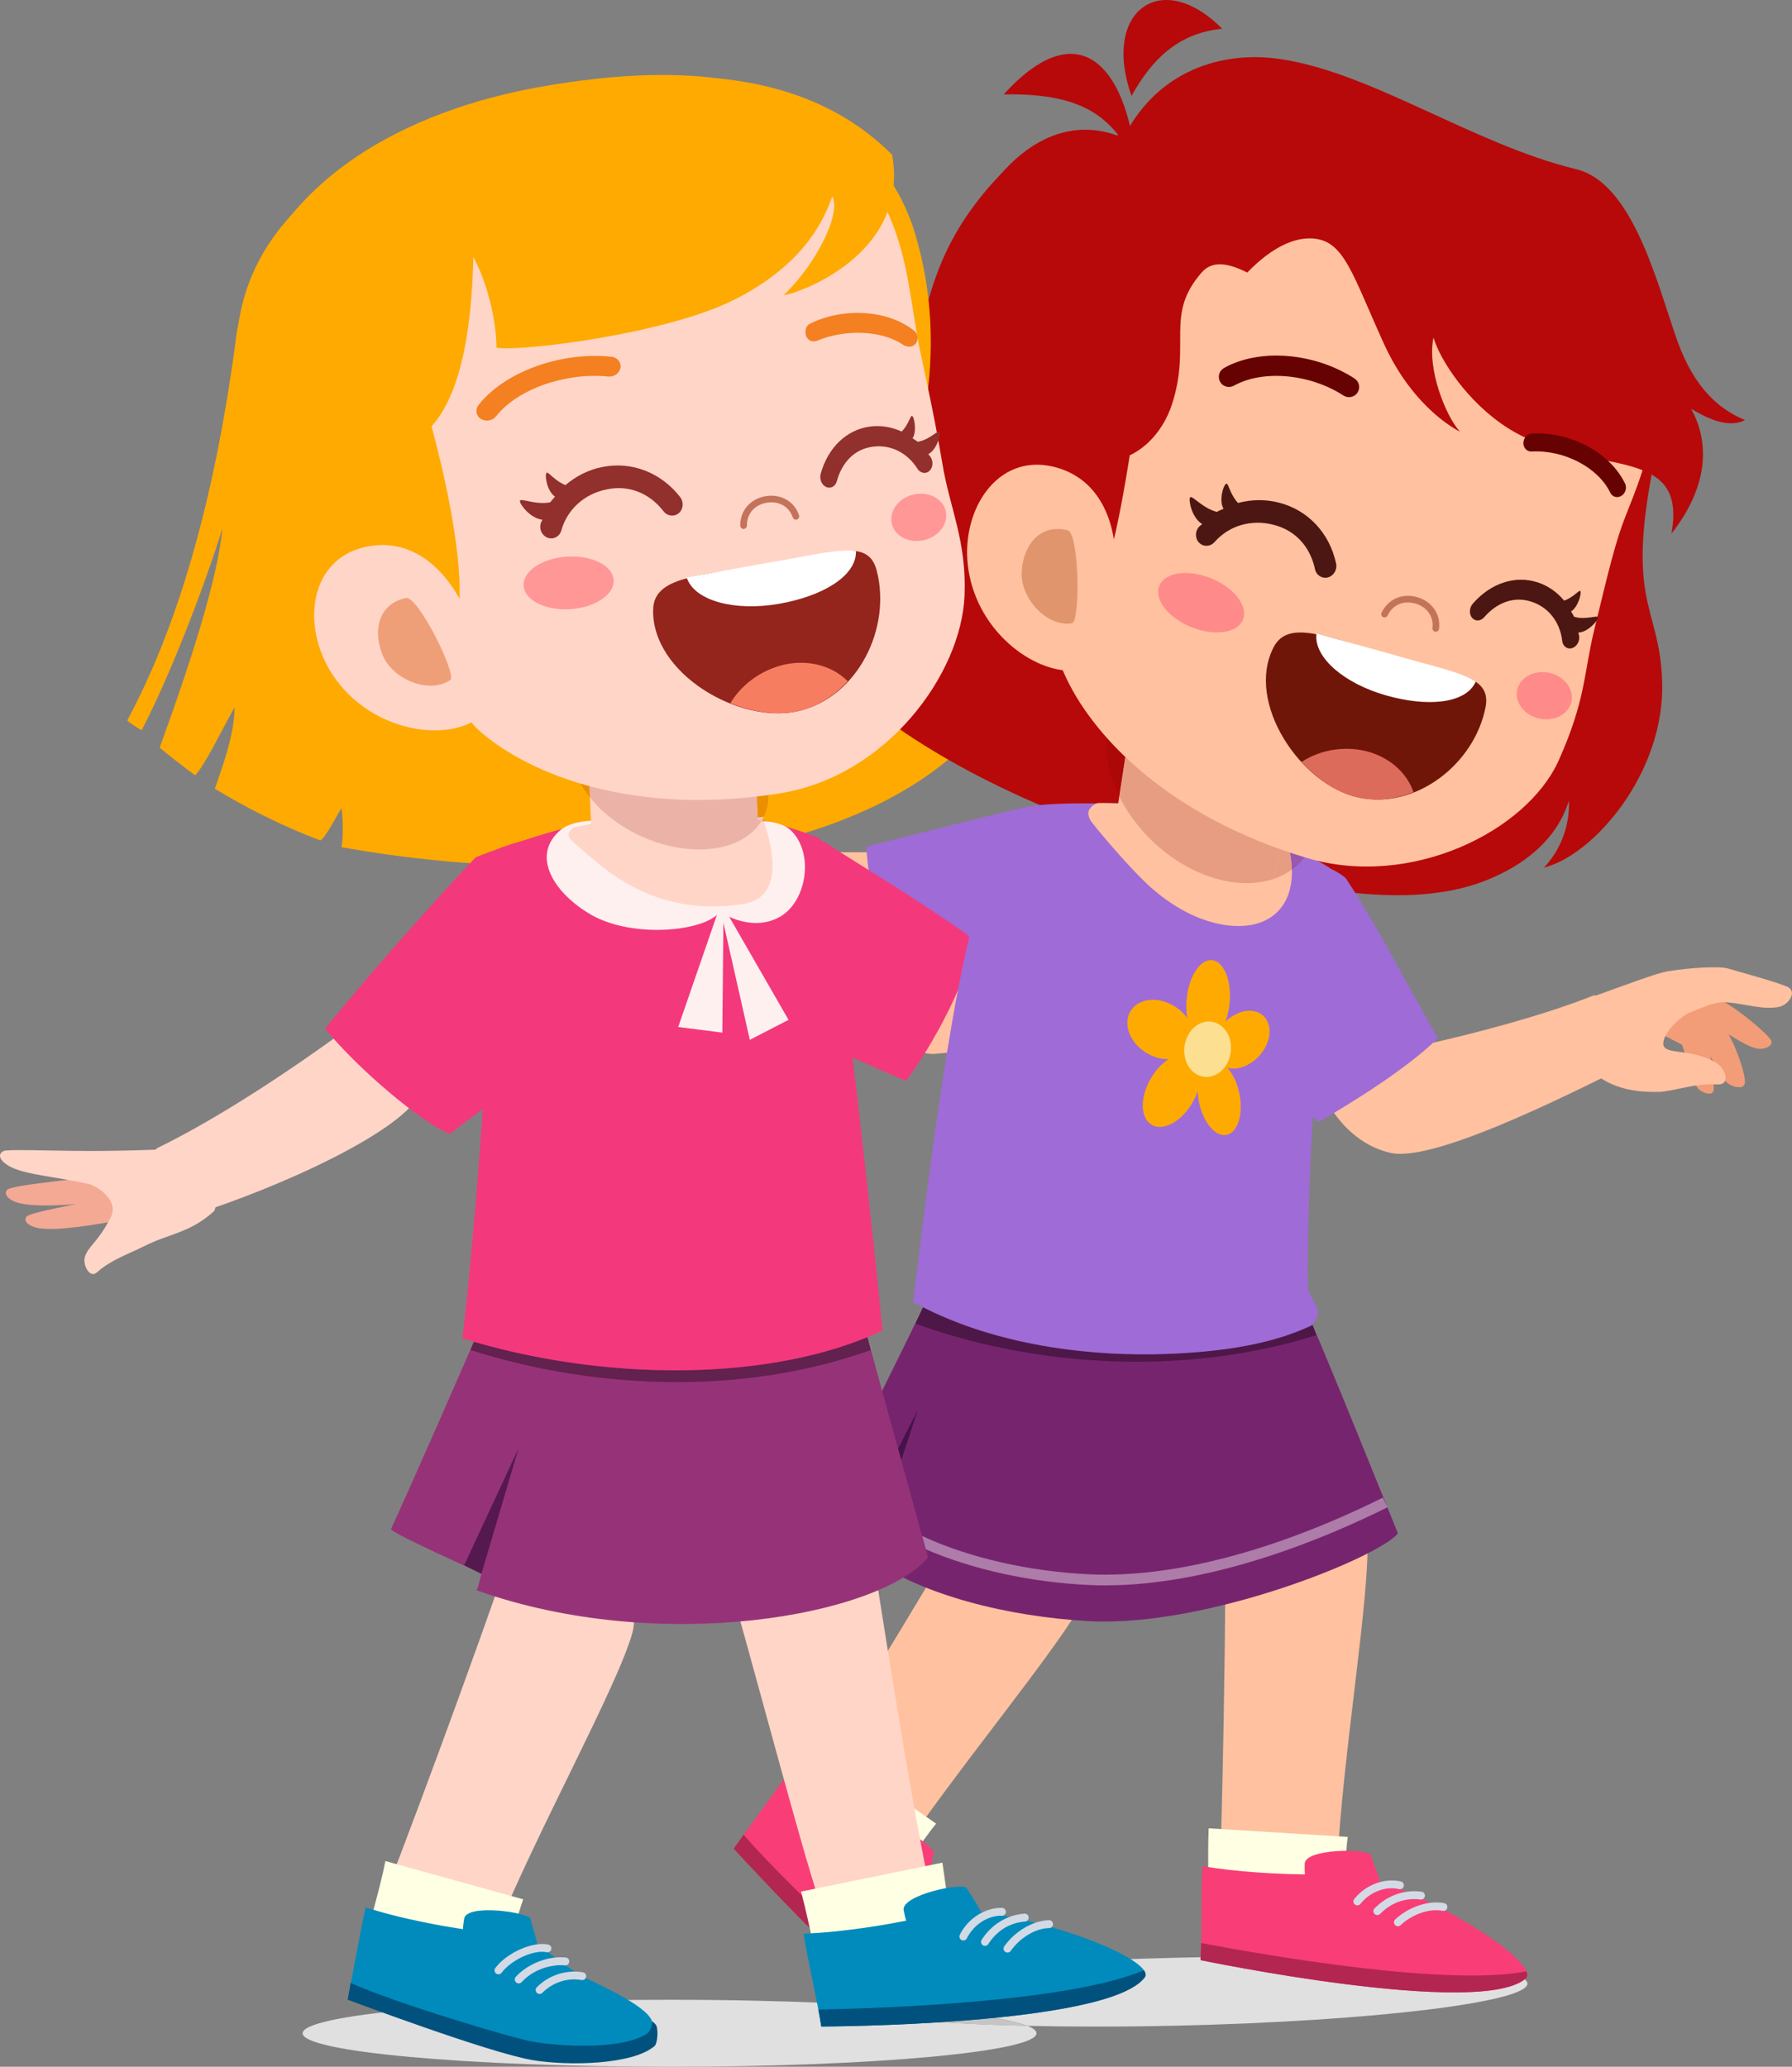 <?xml version="1.0" encoding="UTF-8"?>
<!-- Created with Inkscape (http://www.inkscape.org/) -->
<svg width="1520.8" height="1754.2" version="1.1" viewBox="0 0 1520.8 1754.2" xmlns="http://www.w3.org/2000/svg">
 <rect x="0" y="0" width="1520.8" height="1754.2" fill="#808080" stroke="none"/>
 <g stroke-width=".133">
  <path d="m913.33 477.84c-40.599-42.306-100.77-130.6-153.86-294.62-40.53-125.18-172.26-132.06-300.33-109.6-109.78 19.253-232.95 77.691-258.07 207.55-24.169 188.73-68.702 284.47-92.999 330.18 0.148 1.253 11.197 8.013 12.138 8.507 33.49-64.798 65.293-158.82 68.497-171.7-3.496 41.412-27.087 114.82-53.216 186.41 5.082 4.506 24.073 19.12 30.187 23.573 9.028-10.333 20.215-34.199 33.375-57.772 0.101 24.679-12.921 57.425-16.733 69.038 23.725 14.613 56.947 31.852 89.632 43.906 3.637-1.4 14.646-22.146 17.793-27.426 1.304 6.627 1.781 26.159-0.051 33.159 214.57 38.599 504.25 16.426 576.65-155.93-3.76-3.68-15.626-31.932-20.04-42.052 7.493 5.8 22.933 19.373 28.333 23.293 6.093-3.64 26.493-39.772 29.093-49.385-26.306-26.013-79.238-105.46-92.984-151.33 22.186 39.826 63.398 109.86 100.32 140.89 0.773-0.693 1.92-5.973 2.267-6.693" fill="#fa0"/>
  <path d="m1407.3 375.17c-30.746 139.17 1.4 135.53 3.32 204.03 2.173 77.078-58.292 146.77-100.28 157.17 15.64-16.666 22.039-38.306 21.093-56.732-13.093 42.212-52.932 59.892-63.652 64.785-72.958 33.412-180.22 5.306-257.7-16.426-96.011-26.919-210.87-72.892-290.46-143.18-7.164-6.32-15.316-69.132-11.857-100.66-27.889 18.373-19.277 68.972-23.923 62.678-33.883-45.879-44.859-134.42 29.37-169.38 101.8-47.945 30.425-133.21 151.09-244.33 166.2 29.853 490.68 175.14 543 242.05" fill="#b70909"/>
  <path d="m532.02 785.43c-3.537-10.28 7.46-66.825 13.429-74.265 72.294 12.8 212.61 15.426 251.17 8.52 0 0-13.248 89.584-53.555 90.984-45.851 1.573-140.46-7.64-211.03-25.239" fill="#ffc19f"/>
  <path d="m735.2 718.5c1.667 31.119 14.945 102.52 24.186 129.28 23.23-0.347 124.34-7.373 128.59-7.72 47.706-33.572 55.399-155.41 57.145-157.88-38.906-0.933-62.505 0-77.971 3.6-33.332 7.747-81.537 20.173-131.95 32.719" fill="#9f6bd6"/>
  <path d="m1000.5 847.29c2.44-10.6-14.413-65.692-21.133-72.452-70.558 20.293-209.82 37.612-248.89 34.786 0 0 22.562 87.704 62.796 84.864 45.759-3.227 138.88-22.306 207.22-47.199" fill="#ffc19f"/>
  <path d="m826.8 797.56c-6.066 35.332-34.944 89.371-57.906 119.82-23.715-9.666-71.509-31.613-75.761-33.679-38.556-51.492-72.185-188.14-73.204-191.21 44.056 6.227 67.341 18.253 80.295 22.52 28.694 18.92 77.637 47.532 126.58 82.545" fill="#f4387c"/>
  <path d="m1384.3 902.63c4.96-2.493-26.399-59.878-31.573-57.825-86.584 34.146-216.22 57.332-239.73 60.252 0 0 15.666 61.345 66.678 73.398 34.839 8.24 139.61-43.119 204.62-75.825" fill="#ffc19f"/>
  <path d="m1220.3 881.16c-25.719 25.346-71.358 53.839-101.3 71.172-20.053-16.546-84.598-94.664-88.104-97.944-22.293-61.398 27.573-146.06 27.466-149.33 32.412 17.213 75.171 30.919 83.958 40.639 27.106 41.146 50.572 87.811 77.985 135.46" fill="#9f6bd6"/>
  <path d="m930.26 1720.1c-20.386 0-39.946-0.213-58.465-0.64-21.24-8.506-84.215-15.56-168.22-19.28-0.965-0.907-1.471-1.84-1.493-2.8-0.373-15.92 132.34-31.919 296.42-35.732 23.946-0.56 47.252-0.827 69.572-0.827 130.61 0 227.87 9.133 228.19 22.733 0.373 15.906-132.34 31.906-296.42 35.732-23.959 0.547-47.265 0.813-69.585 0.813" fill="#e0e0e0"/>
  <path d="m1035.6 1579.3c-0.36 10.346 98.771 14.44 99.251 4.066 4.293-92.451 28.626-232.61 25.439-279.53-1.347-19.893-19.013-41.319-37.959-46.546-27.439-7.573-83.291-24.413-83.291-24.413 2.64 71.652-0.733 269.79-3.44 346.42" fill="#ffc19f"/>
  <path d="m1025.9 1619.7c0.053 1.787 110.56 8.586 110.96 6.453 3.493-18.506 5.24-56.279 6.92-67.038l-118.04-7.333c-0.84 21.666-0.227 55.025 0.16 67.918" fill="#ffffe3"/>
  <path d="m1170.8 1596.4c-1.6-6.4-5.053-14.52-7.693-21.946-1.96-5.506-55.465-5.693-55.865 7.44-0.107 3.36-0.027 6.346 0.187 9.04-9.146-0.093-19.066-0.4-29.546-0.987-22.773-1.28-43.159-3.533-57.452-6.106-1.333 20.76-0.227 56.785-1.533 79.865 0 0 237.74 49.385 276.03 15.52 10.8-9.546-48.266-54.065-124.13-82.825" fill="#f93d77"/>
  <path d="m1019.3 1649.2c-0.107 5.133-0.253 10.093-0.507 14.48 0 0 237.74 49.385 276.03 15.52 1.52-1.347 1.64-3.4 0.533-5.987-66.132 12.986-216.93-12.853-276.06-24.013" fill="#b22651"/>
  <path d="m1225.6 1615.3c-13.12-2.547-30.173 3.173-41.546 13.853-1.347 1.253-1.413 3.373-0.147 4.72 0.613 0.64 1.413 1 2.24 1.04 0.88 0.053 1.787-0.24 2.48-0.893 9.906-9.293 24.639-14.453 35.706-12.173 1.867 0.387 3.56-0.84 3.907-2.64 0.347-1.813-0.84-3.573-2.64-3.907zm-20.093-3.067c1.8 0.373 3.507-1.027 3.747-2.867 0.253-1.827-1.027-3.507-2.853-3.747-14.586-2.013-29.119 3.187-39.906 14.146-1.293 1.32-1.267 3.44 0.04 4.733 0.6 0.587 1.373 0.907 2.16 0.947 0.92 0.053 1.867-0.28 2.56-0.987 12.733-12.946 26.906-13.226 34.252-12.226zm-18.186-8.813c1.813 0.4 3.6-0.667 4.027-2.453 0.44-1.8-0.667-3.6-2.453-4.04-13.813-3.28-30.079 2.813-39.586 14.92-1.147 1.453-0.893 3.547 0.56 4.693 0.56 0.427 1.213 0.667 1.867 0.707 1.053 0.053 2.12-0.387 2.813-1.28 7.96-10.12 21.426-15.333 32.772-12.546" fill="#d3dae5"/>
  <path d="m673.82 1529.9c-5.56 8.733 77.811 62.518 83.485 53.825 50.585-77.505 142.61-185.97 163.66-228.02 8.92-17.84 4.56-45.252-9.133-59.385-19.8-20.426-59.398-63.265-59.398-63.265-34.066 63.092-137.44 232.18-178.61 296.85" fill="#ffc19f"/>
  <path d="m653.95 1540.7c-0.975 1.707 94.239 67.905 95.819 66.132 13.745-15.44 36.966-49.839 44.654-58.999l-99.56-69.478c-11.146 19.36-33.867 50.065-40.912 62.345" fill="#ffffe3"/>
  <path d="m788.27 1594.3c2.128-6.24 2.183-13.92 4.008-21.586 1.351-5.693-43.431-34.972-50.927-24.173-1.916 2.773-3.469 5.306-4.749 7.693-7.63-5.067-15.786-10.72-24.254-16.92-18.404-13.466-32.118-24.839-42.704-34.759-13.184 17.053-33.268 45.866-46.926 64.518 0 0 89.636 90.971 131.59 123.66 52.073 13.733 102.01 3.973 102.59-10.786 0.587-14.68-34.692-36.972-44.346-45.426-8.477-7.413-13.748-22.813-24.286-42.226" fill="#f93d77"/>
  <path d="m631 1557.2c-2.884 4.253-5.699 8.333-8.3 11.88 0 0 90.982 99.504 122.88 119.42 24.777 15.466 86.008 21.146 104.63 13.906 1.693-0.667 7.306-7.866 8.333-14.56 0.213-1.387-1.147-4.693-1.653-5.253-0.733 2.147-4.36 7.146-8.76 7.707-23.666 3.027-74.188-0.973-98.763-17.853-13.4-9.213-91.752-83.945-118.37-115.25" fill="#b22651"/>
  <path d="m816.27 1631c-11.044-7.533-28.97-9.013-43.636-3.72-1.735 0.64-2.632 2.547-2.003 4.28 0.303 0.84 0.907 1.493 1.647 1.853 0.789 0.4 1.731 0.48 2.629 0.16 12.773-4.627 28.354-3.533 37.603 2.947 1.56 1.093 3.613 0.64 4.64-0.88 1.04-1.52 0.64-3.6-0.88-4.64zm-14.18-10.466c1.509 1.067 3.633 0.453 4.58-1.133 0.96-1.587 0.44-3.627-1.141-4.587-12.592-7.613-31.059-8.893-45.302-3.08-1.708 0.693-2.532 2.64-1.836 4.347 0.32 0.787 0.901 1.387 1.604 1.733 0.827 0.413 1.825 0.48 2.749 0.107 16.804-6.853 32.999-1.2 39.346 2.613zm-9.372-16.613c1.507 1.08 3.571 0.8 4.676-0.68 1.107-1.467 0.811-3.56-0.665-4.667-11.376-8.48-35.638-8.28-49.161-0.933-1.62 0.893-2.223 2.92-1.339 4.533 0.34 0.627 0.851 1.093 1.44 1.387 0.944 0.48 2.093 0.493 3.088-0.053 11.309-6.146 32.647-6.64 41.962 0.413" fill="#d3dae5"/>
  <path d="m699.94 1277.6c4.38 5.533 39.478 28.479 42.3 30.626-0.849 1.667-2.884 10.16-4.597 13.84 45.598 32.372 118.69 50.119 186.2 53.892 100.2 5.613 247.53-54.679 262.5-74.518 0 0-67.065-166.65-77.425-187.97-83.918 10.453-253.46 4.587-318.69-18.2-16.602 35.399-73.856 150.66-90.296 182.33" fill="#77246f"/>
  <path d="m764.83 1239.5c-0.9-3.267-1.808-6.56-2.72-9.88l16.704-32.652-13.984 42.532" fill="#46124b"/>
  <path d="m1177.5 1279.3c-0.173-0.413-0.347-0.84-0.52-1.267l0.613 1.227c-0.027 0.013-0.067 0.027-0.093 0.04" fill="#fff"/>
  <path d="m938.26 1345.6c-4.293 0-8.586-0.067-12.866-0.253-50.492-2.2-100.49-13.32-139.7-30.346-0.821-2.973-1.881-6.813-3.133-11.346 39.026 18.306 90.798 30.333 143.24 32.626 3.986 0.16 8 0.24 12.013 0.24 90.864 0 185.74-40.412 235.7-65.372l3.453 6.92c0.173 0.427 0.347 0.853 0.52 1.267-50.652 25.253-147.06 66.265-239.22 66.265" fill="#ad7ca9"/>
  <path d="m1113.9 1124.6c-0.053-0.133-0.107-0.267-0.16-0.387 0-0.013 0.013-0.013 0.013-0.027 0.053 0.133 0.107 0.267 0.147 0.413m-337.18-1.307c-0.131-0.04-0.257-0.093-0.388-0.133 2.588-5.333 4.787-9.386 6.667-12.826-1.92 3.986-4.023 8.333-6.279 12.96" fill="#a6a6a6"/>
  <path d="m964.66 1155.8c-67.492 0-132.64-12.293-187.98-32.453 2.256-4.627 4.359-8.973 6.279-12.96 0.133-0.24 0.265-0.48 0.395-0.72 51.213 25.999 116.88 39.892 187.68 39.892 13.866 0 27.933-0.533 42.119-1.613 55.572-4.226 83.518-15.426 99.811-22.879 0.253-0.267 0.493-0.547 0.733-0.8 0.053 0.12 0.107 0.253 0.16 0.387 1.16 3.027 2.267 5.893 3.16 8.666-50.025 15.6-101.85 22.48-152.36 22.48" fill="#4d1748"/>
  <path d="m1113.1 1125c-16.293 7.453-44.239 18.653-99.811 22.879-90.691 6.893-176.21-8.52-238.26-42.759 13.842-116.06 39.42-323.58 69.38-375.5 35.639-61.772 122.48-47.506 143.61-44.652 42.226 5.72 104.5 28.933 139.94 51.399-9.973 132.04-19.413 279.25-17.96 357.55 4.587 13.48 14.813 18.453 3.093 31.079" fill="#9f6bd6"/>
 </g>
 <g transform="translate(-527.57 -504.24)" fill="#fa0">
  <path transform="matrix(.133 0 0 -.133 0 2762.7)" d="m11867 10515c98.2 40.9 187.5-1.5 199.4-94.8 12-93.3-57.9-202.1-156.1-243s-187.5 1.6-199.4 94.9c-12 93.3 58 202.1 156.1 242.9"/>
  <path transform="matrix(.133 0 0 -.133 0 2762.7)" d="m11538 10600c12.1 144.3 83.5 257.9 159.5 253.7s127.9-124.5 115.8-268.8-83.5-257.8-159.5-253.6c-76 4.1-127.9 124.4-115.8 268.7"/>
  <path transform="matrix(.133 0 0 -.133 0 2762.7)" d="m11854 10074c47.2-118.8 37.3-259.7-22.1-314.8-59.3-55.1-145.7-3.5-192.8 115.3-47.2 118.8-37.3 259.8 22.1 314.8 59.3 55.1 145.6 3.5 192.8-115.3"/>
  <path transform="matrix(.133 0 0 -.133 0 2762.7)" d="m11311 10246c-111.6 51.2-175.4 166.6-142.4 257.8 32.9 91.2 150.1 123.6 261.7 72.3 111.6-51.2 175.4-166.7 142.5-257.8-33-91.2-150.2-123.6-261.8-72.3"/>
  <path transform="matrix(.133 0 0 -.133 0 2762.7)" d="m11554 9910.6c-80.9-112.6-196.4-154.4-257.9-93.3s-45.7 201.9 35.2 314.5c81 112.6 196.4 154.4 257.9 93.3s45.7-201.9-35.2-314.5"/>
 </g>
 <g stroke-width=".133">
  <path d="m1005.1 889.43c1.08-12.986 10.8-23.013 21.706-22.386 10.92 0.64 18.893 11.68 17.813 24.666-1.067 12.986-10.786 22.999-21.706 22.373-10.906-0.627-18.88-11.666-17.813-24.653" fill="#fcdf90"/>
  <path d="m1065.1 784.36c17.733-4.333 40.879-21.639 27.173-72.505-0.64-2.387-108.62-31.453-161.05-30.226-7.386 3.36-10.786 8.653-3.693 17.546 9.693 12.16 28.066 33.506 42.826 48.092 32.906 32.479 69.905 43.159 94.744 37.092" fill="#ffc19f"/>
  <path d="m1103.5 615.3-19.533 117.25c-3.707 25.679-16.293 34.306-45.039 31.492-33.079-3.227-60.052-39.599-92.278-66.798l15.84-103.37 141.01 21.426" fill="#ffc19f"/>
  <path d="m1108.9 725.56c-4.827-2.507-9.893-4.973-15.133-7.386-0.453-2.067-0.973-4.187-1.56-6.373-0.08-0.28-1.653-0.933-4.453-1.867l13.386-80.331c21.8 33.306 25.426 71.305 7.76 95.958" fill="#ad0808"/>
  <path d="m1096.3 738.1c-0.133-5.92-0.933-12.56-2.573-19.96 5.24 2.413 10.306 4.88 15.133 7.386-1.613 2.227-3.387 4.346-5.333 6.36-2.253 2.293-4.667 4.373-7.226 6.213" fill="#9a57ae"/>
  <path d="m1080.5 746.1c1.547-3.853 2.667-8.373 3.413-13.586l3.76-22.586c2.8 0.933 4.373 1.587 4.453 1.867 0.587 2.187 1.107 4.307 1.56 6.373 1.64 7.4 2.44 14.04 2.573 19.96-4.787 3.44-10.08 6.093-15.76 7.973" fill="#e79d82"/>
  <path d="m949.86 675.96c-16.24-32.799-15.4-67.705 5.267-88.878 11.613-11.906 27.733-17.653 45.532-17.653 26.373 0 56.425 12.64 80.905 36.519 2.333 2.28 4.56 4.6 6.693 6.987l-125.81-19.12-12.586 82.145" fill="#ad0808"/>
  <path d="m1058 749.56c-26.386 0-56.439-12.626-80.905-36.506-11.64-11.36-20.76-24.039-27.199-37.066l12.586-82.145 125.81 19.12c4.8 5.346 9.08 10.933 12.813 16.64l-13.386 80.331-3.76 22.586c-0.747 5.213-1.867 9.733-3.413 13.586-7.027 2.32-14.613 3.453-22.546 3.453" fill="#e79d82"/>
  <path d="m808.4 236.11c-44.762 206.27 33.986 314.11 195.28 382.22 156.5 66.092 363.03-46.772 401.66-249.18 21.453-112.37-77.931-222.75-207.06-267.01-80.291-27.519-178.74-5.627-250.53 12.72-62.198-22.239-120.92 36.346-139.34 121.25" fill="#b70909"/>
  <path d="m927.73 221.84c-14.413 23.986-50.799 289.71-24.986 349 22.653 52.052 87.078 121.57 206.14 157.3 87.984 26.399 187-22.293 214.07-83.038 22.906-51.332 20.986-73.025 29.879-109.92 12.573-52.079 18.386-76.358 27.173-98.278 17.56-43.799 25.719-68.998 22.506-110.89-5.546-72.252-98.691-142.32-217.05-175.36-110.72-30.906-205.58-15.706-257.74 71.172" fill="#ffc19f"/>
  <path d="m938.8 482.64c-22.533 76.118-88.891 35.599-127 25.359 7.253-32.999 88.504-294.42 112.66-384.23 11.386 3.733 83.318 23.479 99.798 28.706-55.679 56.639-54.252 224.7-85.465 330.17" fill="#b70909"/>
  <path d="m983.86 497.17c-4.627 11.426 7.493 27.146 27.093 35.079 19.6 7.947 39.252 5.12 43.879-6.306 4.64-11.426-7.506-27.146-27.093-35.079-19.6-7.947-39.239-5.12-43.879 6.306" fill="#ff8a8a"/>
  <path d="m1080.9 549.3c12.346-23.839 45.159-8.44 92.944 4.667 2.493 0.693 12.2 3.44 14.693 4.173 47.532 13.96 77.291 15.44 72.212 41.946-9.16 47.906-58.865 87.491-108.05 76.745-49.012-10.706-96.064-80.705-71.798-127.53" fill="#701608"/>
  <path d="m1199.6 672.36c-14.773 5.787-30.786 8.066-46.879 4.547-17.36-3.787-34.306-15.226-48.092-30.226 17.293-11.346 39.586-13.92 58.265-8.146 17.053 5.28 31.106 17.546 36.706 33.826" fill="#dd6b5b"/>
  <path d="m1176.3 590.23c35.252 10.013 66.638 6.907 75.545-10.546l0.533-1.067c-9.226-7.36-39.986-14.213-58.119-19.533-19.786-5.8-77.011-21.333-77.011-21.333l-0.107 1.187c-1.533 19.546 23.946 41.306 59.159 51.292" fill="#fff"/>
  <path d="m1287.6 585.57c-2.293 10.733 6.146 21.626 18.84 24.346 12.706 2.733 24.866-3.76 27.159-14.48 2.307-10.733-6.133-21.626-18.826-24.359-12.706-2.72-24.866 3.773-27.173 14.493" fill="#ff8a8a"/>
  <path d="m1174.3 523.97c1.293 0.36 2.72-0.253 3.307-1.52 4.2-9.013 13.373-13.04 23.359-10.24 10.04 2.8 15.946 11.16 14.693 20.8-0.2 1.533 0.893 2.96 2.427 3.16 1.547 0.2 2.96-0.893 3.16-2.44 1.613-12.333-6.106-23.426-18.76-26.959-12.586-3.507-24.639 1.827-29.999 13.28-0.653 1.427-0.04 3.093 1.373 3.76l0.44 0.16" fill="#c4735b"/>
  <path d="m1249.9 512.37c15.146-17.413 35.959-24.226 54.825-18.146 9.066 2.867 16.706 8.4 22.693 15.546 7.48-2.413 12.666-9.133 13.693-8.187 1.467 1.333-1.827 13.786-7.827 17.386 0.813 1.533 1.88 2.88 2.56 4.506 9.746 3.133 20.693-1.987 20.386 0.787-0.293 2.573-8.706 12.426-16.786 12.64 0.173 1.067 0.64 1.973 0.76 3.053 0.52 4.573-2.293 9.16-6.28 10.226-1.04 0.28-2.053 0.293-3.013 0.08-2.667-0.6-4.773-3.04-5.146-6.413-1.8-15.933-11.813-28.626-26.146-33.146-14.253-4.76-28.879 0.307-40.039 13.186-3.027 3.453-7.613 3.667-10.293 0.507-2.667-3.187-2.387-8.546 0.613-12.026" fill="#4c1712"/>
  <path d="m1133.9 478.37c-5.52-25.959-23.973-45.546-48.505-51.745-11.76-3.04-23.626-2.667-34.732 0.28-6.667-7.013-8.08-16.613-9.786-16.386-2.467 0.333-6.773 14.16-2.493 21.333-1.867 0.933-3.88 1.52-5.667 2.627-12.666-3.227-21.4-14.96-22.813-12.16-1.32 2.6 1.613 17.2 10.333 22.506-0.867 0.893-1.96 1.453-2.773 2.4-3.48 3.973-3.307 10.066 0.373 13.6 0.96 0.92 2.053 1.573 3.24 1.973 3.307 1.133 7.16 0.16 9.72-2.773 12.106-13.853 31.146-19.48 49.706-14.666 18.653 4.533 31.426 18.56 35.479 37.746 1.093 5.16 5.987 8.253 10.933 6.987 4.947-1.307 8.066-6.546 6.987-11.72" fill="#4c1712"/>
  <path d="m960.26 81.446c16.666-29.973 38.892-53.399 76.985-57.012-51.225-51.879-102.57-15.64-76.985 57.012zm-108.52-1.293c73.252-1.533 93.144 23.559 112.44 57.839-8.36-80.918-47.999-128.54-112.44-57.839" fill="#b70909"/>
  <path d="m1058.5 231.31c21.986-22.679 41.199-30.106 56.185-28.853 26.199 2.213 32.786 29.893 59.905 89.544 18.786 41.346 46.359 64.892 64.505 74.465-11.92-12.746-28.279-53.385-22.533-79.931 5.573 19.106 29.119 55.212 62.998 76.718 67.585 42.892 153.37 10.786 138.92 89.758 34.959-44.826 30.093-81.985 16.733-106.01 10.546 6.2 30.306 17.493 45.732 9.546-17.56-7.306-38.946-21.626-54.465-59.505-16.52-40.306-36.506-140.77-88.798-153.42-87.758-21.239-175.14-83.251-253.21-93.771-47.692-6.426-100.62 9.893-129.3 63.745-0.067 9.066-10.693 206.02-18.693 278.47 28.746-1.227 49.905-23.213 58.265-49.305 16.36-51.012-6.346-75.318 24.813-111.2 7.306-8.413 18.093-10.746 38.946-0.253" fill="#b70909"/>
  <path d="m1041.1 328.24c2.013 0.453 4.173 0.187 6.093-0.893 24.506-13.706 64.452-10.146 92.984 8.373 3.946 2.587 9.306 1.467 11.92-2.533 2.587-4 1.453-9.32-2.547-11.92-34.039-22.066-80.651-25.839-110.78-8.933-4.147 2.32-5.627 7.573-3.293 11.72 1.24 2.227 3.32 3.68 5.627 4.187" fill="#660202"/>
  <path d="m1370.3 421.57c1.787 0.627 3.867 0.453 5.72-0.707 3.467-2.133 4.853-6.8 3.107-10.426-12.746-26.333-46.039-44.172-79.145-42.452-3.893 0.213-7.093 3.787-7.146 7.987-0.067 4.227 3.04 7.466 6.92 7.24 27.759-1.48 56.492 13.546 66.825 34.972 0.813 1.667 2.16 2.84 3.72 3.387" fill="#660202"/>
  <path d="m821.33 479.44c5.88 52.759 51.012 88.864 86.064 89.851 27.266 0.773 39.012-43.119 39.626-87.038 0.64-47.292-19.173-78.571-54.079-86.358-46.852-10.466-76.852 36.586-71.612 83.545" fill="#ffc19f"/>
  <path d="m867.06 485.17c-1.253 22.719 21.613 47.372 42.666 43.852 7.093-1.2 6.36-76.398-3.76-78.958-22.999-5.827-37.639 12.386-38.906 35.106" fill="#e0956c"/>
 </g>
 <g transform="translate(-527.57 -504.24)" fill="#f29d77">
  <path transform="matrix(.133 0 0 -.133 0 2762.7)" d="m14528 10618c31.2-15.4 86-29.2 277.4-170.2 59.3-43.7 103.8-325.6 95.7-423-3.7-44.1-78.8-17.4-101.4 13.1-41.1 55.7-60.6 163.6-99.5 275l-392.9 206c-11.7 62 185.5 116.4 220.7 99.1"/>
  <path transform="matrix(.133 0 0 -.133 0 2762.7)" d="m14612 10593c34.7-10.1 93.3-14.2 314.3-123.6 68.5-33.9 177.7-316.1 174.7-395.4-2-52.1-83.2-30.3-113.2-3-51.8 47.1-89.5 141.2-145.3 241.2l-438.8 139.2c-23 61.4 169.2 152.9 208.3 141.6"/>
  <path transform="matrix(.133 0 0 -.133 0 2762.7)" d="m14596 10624c35.1 8.8 87.3 9.2 310.1-12.3 75.9-7.3 333-218.9 360.8-268.9 19.9-36-41.6-62.1-85.9-53.9-71.9 13.4-160.5 79-270.1 144.4l-425.8-37c-50.2 41.5 71.4 217.8 110.9 227.7"/>
 </g>
 <g stroke-width=".133">
  <path d="m1516.6 837.43c-11.093-4.64-38.826-12.053-50.359-15.453-7.333-2.16-33.119-0.533-50.825 2.413-9.44 1.573-31.519 9.933-77.758 26.706-5.107 1.853-7.053 35.212-1.88 42.212 22.919 31.039 49.839 33.972 72.692 33.426 10.32-0.253 30.746-7.587 48.279-6.306 12.733 0.933 7.707-13.48-0.227-18.306-21.36-13-44.319-6.12-44.946-15.973-0.56-9.026 14.44-23.506 22.626-26.786 16.053-6.453 22.386-9.333 31.053-8.653 15.346 1.213 31.119 6.573 44.279 3.96 8.706-1.733 16.213-13.426 7.066-17.24" fill="#ffc19f"/>
  <path d="m568.23 1754.2c-172 0-311.42-12.72-311.42-28.426 0-15.706 139.42-28.439 311.42-28.439 48.529 0 94.47 1.013 135.41 2.813 10.578 10.013 76.462 17.16 168.22 19.28 5.093 2.04 7.787 4.16 7.787 6.346 0 15.706-139.44 28.426-311.42 28.426" fill="#e0e0e0"/>
  <path d="m871.86 1719.5c-91.756-2.12-157.64-9.266-168.22-19.28 84.003 3.72 146.98 10.773 168.22 19.28" fill="#c5c5c5"/>
  <path d="m610.54 1313.2c30.489 105.44 67.412 248.43 85.022 301.15 3.271 9.813 94.279-8.413 92.115-18.56-14.381-67.572-38.139-217.95-53.656-318.69l-123.48 36.092" fill="#ffd5c7"/>
  <path d="m698.52 1688.3c0.769 2.813 113.6-18.586 113.08-22.093-4.227-28.239-9.076-67.465-11.805-85.265l-119.97 24.546c8.324 31.412 13.765 64.758 18.697 82.811" fill="#ffffe3"/>
  <path d="m832.4 1622.5c-2.907-5.96-7.96-13.24-12.093-19.986-3.067-5.013-55.696 5.867-53.384 18.853 0.592 3.333 1.284 6.24 2.061 8.84-9.016 1.8-18.832 3.547-29.249 5.133-22.646 3.453-43.155 5.44-57.726 5.867 2.972 20.693 11.496 55.865 14.989 78.825 0 0 243.87-0.56 274.51-41.759 8.626-11.613-58.612-43.172-139.12-55.772" fill="#008bbc"/>
  <path d="m694.51 1705.7c0.955 5.08 1.839 9.973 2.504 14.346 0 0 243.87-0.56 274.51-41.759 1.213-1.64 0.893-3.68-0.733-6-62.305 26.426-215.86 32.172-276.29 33.412" fill="#00517e"/>
  <path d="m890.26 1629.8c-13.426 0.213-28.999 9.36-37.972 22.2-1.067 1.52-0.693 3.613 0.827 4.68 0.733 0.507 1.6 0.68 2.427 0.56 0.88-0.133 1.693-0.613 2.253-1.4 7.8-11.173 21.226-19.293 32.572-19.333 1.92 0 3.333-1.56 3.307-3.4-0.04-1.853-1.56-3.333-3.413-3.307zm-20.386 1.147c1.853 0 3.24-1.733 3.107-3.587-0.133-1.853-1.747-3.24-3.587-3.107-14.746 1.04-27.959 9.146-36.292 22.159-1 1.547-0.547 3.627 1.013 4.64 0.707 0.453 1.533 0.6 2.307 0.48 0.92-0.133 1.787-0.653 2.32-1.507 9.84-15.333 23.719-18.546 31.133-19.08zm-19.68-4.907c1.853 0.027 3.386-1.4 3.44-3.253 0.053-1.853-1.4-3.4-3.253-3.453-14.24-0.373-28.973 8.973-35.826 22.839-0.813 1.667-0.133 3.667 1.52 4.493 0.64 0.307 1.333 0.4 1.987 0.307 1.053-0.16 2-0.813 2.507-1.84 5.733-11.586 17.893-19.48 29.626-19.093" fill="#d2dae5"/>
  <path d="m328.06 1604.7c-3.759 9.64 88.47 46.212 92.35 36.586 34.572-85.851 103.78-210.13 116.27-255.46 5.29-19.226-4.313-45.279-20.482-56.479-23.399-16.2-70.557-50.532-70.557-50.532-21.163 68.505-89.731 254.45-117.58 325.89" fill="#ffd5c7"/>
  <path d="m309.17 1652c-0.357 1.92 111.43 32.746 112.33 30.546 7.843-19.12 18.324-59.279 22.531-70.465l-116.98-32.479c-4.088 21.959-15.322 58.478-17.886 72.398" fill="#ffffe3"/>
  <path d="m455.78 1650.1c-0.705-6.56-3.903-13.546-5.489-21.266-1.176-5.72-54.136-13.333-56.368-0.387-0.568 3.32-0.904 6.28-1.059 8.973-9.053-1.36-18.838-3.04-29.127-5.08-22.371-4.426-39.606-8.933-53.393-13.466-4.74 21.04-10.77 55.639-15.261 78.318 0 0 110.91 31.653 162.74 43.546 92.188 6.627 101.04-12.173 95.332-25.786-5.675-13.546-47.871-31.826-57.522-36.839-9.993-5.2-22.101-14.88-39.86-28.013" fill="#008bbc"/>
  <path d="m297.59 1683c-0.816 5.067-1.647 9.946-2.5 14.266 0 0 120.1 45.226 157.21 51.345 29.695 4.88 84.969 4.12 103.47-12.24 1.365-1.2 3.301-10.2 1.408-16.706-0.396-1.36-3.025-3.773-3.728-4.067 0.249 2.253-0.924 8.32-4.676 10.68-20.165 12.746-67.246 11.56-96.659 6.627-16.034-2.68-117.17-32.799-154.52-49.905" fill="#00517e"/>
  <path d="m494.67 1674c-13.186-2.16-28.025 1.667-39.08 12.68-1.308 1.293-1.311 3.413-7e-3 4.72 0.629 0.627 1.449 0.96 2.276 0.973 0.881 0.027 1.772-0.293 2.447-0.973 9.628-9.573 22.169-12.773 33.296-10.813 1.875 0.333 3.539-0.933 3.832-2.76 0.292-1.813-0.945-3.533-2.764-3.827zm-15.234-5.893c1.816 0.333 3.48-1.133 3.675-2.973 0.192-1.827-1.14-3.467-2.975-3.667-14.629-1.573-31.907 5.066-42.366 16.346-1.249 1.36-1.172 3.466 0.179 4.733 0.619 0.573 1.401 0.853 2.181 0.88 0.928 0.027 1.86-0.333 2.539-1.067 12.34-13.306 29.406-15.026 36.767-14.253zm-15.516-11.106c1.821 0.347 3.576-0.773 3.953-2.573 0.383-1.813-0.773-3.587-2.579-3.96-13.893-2.88-35.796 7.56-44.947 19.933-1.096 1.48-0.783 3.573 0.703 4.667 0.568 0.427 1.231 0.64 1.889 0.653 1.056 0.027 2.104-0.44 2.78-1.347 7.651-10.36 26.781-19.813 38.2-17.373" fill="#d3dae5"/>
  <path d="m331.73 1298c4.608 5.346 73.945 35.799 76.85 37.826-0.769 1.707-2.413 10.28-3.957 14.026 155.62 55.332 341.03 21.573 382.96-27.853 0 0-48.675-175.97-56.04-204.62-83.085 13.853-252.13 14.866-318.09-5.24-14.942 36.039-66.78 153.54-81.727 185.86" fill="#963378"/>
  <path d="m408.58 1335.8-4.495-2.24c2.495 1.173 4.103 1.973 4.495 2.24" fill="#8a7f93"/>
  <path d="m408.58 1335.8c-0.392-0.267-2-1.067-4.495-2.24l-10.165-5.093 46.2-99.344-31.541 106.68" fill="#551950"/>
  <path d="m739.16 1145.8c-1.061-3.92-2.049-7.573-2.949-10.906 0.048-0.013 0.111-0.04 0.159-0.067 1.319 4.64 2.507 8.706 3.287 10.8-0.169 0.053-0.327 0.107-0.496 0.173" fill="#a6a6a6"/>
  <path d="m574.47 1173.1c-62.526 0-123.06-10.56-175.2-27.266 1.024-2.387 2.04-4.693 3.031-6.92 54.427 15.826 113.79 24.199 170.9 24.199 59.42 0 116.41-9.04 163-28.173 0.9 3.333 1.888 6.986 2.949 10.906-53.589 19.146-109.91 27.253-164.69 27.253" fill="#62214e"/>
  <path d="m392.46 1135.9c118.25 36.772 262.31 37.772 356.48-6.613 0 0-31.43-318.67-52.909-417.68-54.655-21.293-82.383-20.76-136.02-20.133-56.694 0.667-101.01 17.36-135.2 28.066-8.468 101.94-15.332 269.81-32.351 416.36" fill="#f4387c"/>
 </g>
 <g transform="translate(-527.57 -504.24)" fill="#fff0f0">
  <path transform="matrix(.133 0 0 -.133 0 2762.7)" d="m8751.2 10345 247.04 127.5-453.91 789z"/>
  <path transform="matrix(.133 0 0 -.133 0 2762.7)" d="m8575.8 10391-281.52 35.9 290.11 840.4z"/>
  <path transform="matrix(.133 0 0 -.133 0 2762.7)" d="m8435.1 11288c53.93-112.2 307.16-272.8 508.73-157.6 172.69 98.7 220.53 413.4 65.14 554.8-56.17 51.1-179.58 63.9-236.08 48-72.43-20.5-162.06-35.7-257.36-147.6-63.51-74.6-129.26-196.1-80.43-297.6"/>
  <path transform="matrix(.133 0 0 -.133 0 2762.7)" d="m8569.3 11177c-65.37-136.7-550.74-191.6-825.63-36.5-235.53 132.9-397.61 377.4-198.87 544.8 71.83 60.5 235.41 69.4 311.54 46.2 97.55-29.6 217.73-53.7 351-198.6 88.8-96.6 421.16-232 361.96-355.9"/>
 </g>
 <g stroke-width=".133">
  <path d="m630.74 767.3c27.977-4.293 30.122-32.919 17.429-70.225-46.234-15.093-123.8-3.013-161.62 5.306-6.135 5.306-5.487 7.893 3.203 15.24 20.892 17.653 63.178 61.625 141 49.679" fill="#ffd5c7"/>
  <path d="m639.8 593.57 3.641 118.56c1.361 25.906-9.889 46.066-38.048 39.666-40.57-9.226-58.867-30.199-103.54-47.572l-4.521-104.48 142.48-6.173" fill="#ffd5c7"/>
  <path d="m642.88 693.96-1.584-51.599c10.91 16.813 14.176 35.052 7.156 50.399-0.087 0.187-0.173 0.373-0.263 0.56-1.984 0.067-3.792 0.28-5.309 0.64" fill="#eb8f00"/>
  <path d="m646.43 696.63c-1.143-0.347-2.309-0.68-3.485-1l-0.052-1.667c1.517-0.36 3.325-0.573 5.309-0.64-0.541 1.133-1.133 2.24-1.772 3.307" fill="#ebcaca"/>
  <path d="m643.12 701.3-0.176-5.747c1.176 0.32 2.343 0.653 3.485 1-0.992 1.667-2.097 3.24-3.309 4.747" fill="#ebb3a7"/>
  <path d="m500.67 676.9c-14.784-18.613-20.126-39.826-12.13-57.305 2.205-4.813 5.292-9.053 9.101-12.693l3.029 69.998m7.514-77.571c9.848-5.333 22.149-8.093 35.62-8.093 10.485 0 21.681 1.68 32.992 5.12l-68.613 2.973" fill="#eb8f00"/>
  <path d="m593.19 721.03c-15.504 0-32.559-3.667-49.245-11.293-18.124-8.293-32.987-19.986-43.276-32.946l-3.029-69.998c3.071-2.92 6.612-5.453 10.544-7.573l68.613-2.973c5.415 1.653 10.852 3.707 16.253 6.173 21.296 9.746 38.09 24.186 48.252 39.852l1.584 51.599 0.052 1.667 0.176 5.747c-10.418 12.893-28.715 19.746-49.923 19.746" fill="#ebb3a7"/>
  <path d="m162.12 1031.6c-5.092 1.6-33.974-54.519-29.187-56.865 91.912-44.972 197.49-127.9 215.07-142.28 0 0 26.173 52.559 9.332 94.064-13.405 33.052-119.83 81.438-195.22 105.08" fill="#ffd5c7"/>
  <path d="m433.54 922.63c14.057-18.826 32.049-204.91 4.824-207.47-1.197-0.107-34.055 11.84-34.879 12.706-28.697 30.319-82.713 89.944-127.59 145.26 27.97 34.372 81.935 79.891 105.88 89.304 22.699-17.72 35.602-26.093 51.76-39.799" fill="#f4387c"/>
  <path d="m207.19 355.31c49.181 205.26 137.24 273.45 312.11 264.82 169.68-8.373 316.39-224.3 257.33-421.71-29.473-98.504-136.66-151.98-296.26-122.4-169.86 31.506-312.98 113.2-273.18 279.29" fill="#fa0"/>
  <path d="m278.79 295.84c-2.568 27.866 79.966 283.06 128.95 325.27 42.994 37.066 131.2 71.745 253.97 52.265 90.735-14.4 154.09-101.26 156.85-167.72 1.92-46.252-12.493-74.185-18.705-111.61-8.39-50.532-17.584-86.904-21.661-110.16-6.017-34.292-9.696-78.385-30.771-114.73-36.351-62.692-146.34-70.878-267.31-49.292-113.17 20.199-192.02 75.065-201.33 175.97" fill="#ffd5c7"/>
  <path d="m376.8 546.23c-38.778 7.306-107.27-48.092-127.43-214.86-12.784-105.74 54.005-66.492 82.383-73.745 40.152 98.891 79.801 270.21 45.047 288.61" fill="#fa0"/>
  <path d="m444.36 497.17c0.783 12.306 18.529 21.2 39.635 19.853 21.099-1.347 37.575-12.426 36.788-24.733-0.784-12.306-18.536-21.199-39.632-19.853-21.106 1.347-37.578 12.426-36.791 24.733" fill="#ff9797"/>
  <path d="m756.85 444.64c2.581 10.666 14.912 16.826 27.538 13.76 12.622-3.053 20.764-14.173 18.181-24.839-2.581-10.653-14.914-16.813-27.537-13.76-12.625 3.053-20.763 14.186-18.182 24.839" fill="#ff9797"/>
  <path d="m631.55 448.9c1.335-0.24 2.339-1.413 2.323-2.813-0.124-9.933 6.393-17.533 16.602-19.36 10.269-1.827 19.21 3.133 22.26 12.36 0.491 1.48 2.095 2.293 3.563 1.8 1.48-0.493 2.28-2.08 1.792-3.56-3.898-11.826-15.664-18.466-28.606-16.146-12.868 2.293-21.406 12.333-21.254 24.973 0.02 1.56 1.297 2.813 2.857 2.8l0.464-0.053" fill="#c4735b"/>
  <path d="m554.3 517.17c0.807-27.639 38.139-28.013 88.346-37.212 2.629-0.48 12.858-2.253 15.497-2.693 50.364-8.28 78.638-20.213 85.778 6.653 12.905 48.559-15.524 107.52-65.976 119.53-50.281 11.973-125.24-31.959-123.64-86.278" fill="#93251c"/>
  <path d="m719.42 578.23c-11.12 11.973-24.959 21.253-41.467 25.186-17.802 4.24-38.651 1.2-58.147-6.56 10.981-18.253 30.511-30.612 50.435-33.599 18.189-2.733 36.707 2.373 49.179 14.973" fill="#f77d61"/>
  <path d="m661.03 512.5c37.188-6.466 64.924-23.386 65.394-43.559l0.017-1.24c-11.86-2.693-43.464 4.693-62.674 7.867-20.956 3.467-81.009 14.626-81.009 14.626l0.433 1.147c7.312 18.826 40.684 27.626 77.838 21.16" fill="#fff"/>
  <path d="m696.47 402.24c6.095-22.253 21.89-37.426 41.52-40.132 9.416-1.36 18.694 0.32 27.191 4.16 5.697-5.426 7.456-13.72 8.786-13.333 1.903 0.573 4.337 13.24 0.492 19.08 1.404 1.027 2.937 1.773 4.261 2.947 10.138-1.413 17.786-10.773 18.704-8.146 0.855 2.453-2.444 14.973-9.63 18.68 0.619 0.88 1.428 1.493 2.007 2.427 2.455 3.88 1.907 9.24-1.224 11.933-0.813 0.707-1.717 1.16-2.668 1.373-2.669 0.627-5.621-0.667-7.423-3.547-8.539-13.56-23.07-20.666-37.938-18.506-14.918 1.893-25.883 12.813-30.365 29.253-1.213 4.427-5.253 6.613-9.045 4.933-3.788-1.72-5.867-6.68-4.669-11.12" fill="#91302c"/>
  <path d="m577.26 421.97c-16.242-20.999-41.37-30.626-66.157-25.573-11.906 2.36-22.445 7.853-31.175 15.32-9.043-3.413-14.477-11.453-15.926-10.493-2.067 1.36 0.044 15.68 7.019 20.293-1.287 1.64-2.84 3.053-3.973 4.813-12.804 2.6-25.775-4.187-25.833-1.053-0.051 2.92 8.925 14.786 19.08 15.8-0.396 1.173-1.123 2.16-1.455 3.36-1.412 5.093 1.391 10.506 6.241 12.093 1.264 0.413 2.539 0.52 3.776 0.373 3.469-0.427 6.517-2.96 7.546-6.72 4.895-17.733 19.608-31.066 38.422-34.786 18.77-4 36.371 3.093 48.338 18.613 3.237 4.173 8.982 4.853 12.894 1.547 3.887-3.32 4.421-9.386 1.204-13.586" fill="#91302c"/>
  <path d="m281.03 570.77c28.197 44.972 84.527 57.918 116.53 43.599 24.909-11.146 16.444-55.785-2.071-95.611-19.944-42.892-51.36-62.465-86.189-54.345-46.751 10.92-53.367 66.318-28.27 106.36" fill="#ffd5c7"/>
  <path d="m324.74 556.1c8.722 21.013 40.024 33.292 57.461 20.986 5.869-4.16-27.427-71.585-37.652-69.505-23.247 4.733-28.533 27.493-19.809 48.519" fill="#ef9f78"/>
  <path d="m772.32 294.24c1.939-0.133 3.805-1.133 5.048-2.96 2.236-3.293 1.577-7.973-1.461-10.44-22.176-18.04-60.537-20.186-88.783-5.947-3.429 1.733-4.455 6.987-2.804 10.72 1.653 3.733 5.651 5.027 9.157 3.56 23.701-9.92 54.6-8.906 72.634 3.28 1.465 0.987 3.929 1.96 6.209 1.787" fill="#f48021"/>
  <path d="m415.26 356.77c2.259-0.453 4.344-1.653 5.796-3.52 17.933-22.853 58.721-37.346 94.951-33.652 5.228 0.52 9.792-2.853 10.558-7.48 0.767-4.653-2.729-8.84-7.781-9.346-43.186-4.427-90.608 12.853-112.67 40.986-3.049 3.88-2.155 9.146 1.963 11.773 2.159 1.347 4.756 1.733 7.18 1.24" fill="#f48021"/>
  <path d="m400.65 216.38c12.642 21.719 20.754 56.012 20.633 78.745 20.619 3.48 144.82-11.56 202.95-41.252 41.286-21.093 69.237-49.719 82.067-87.131 7.923 14.013-13.51 57.265-40.862 83.398-3.54 3.373 107.81-27.266 91.7-118.72-108.36-109.13-298.03-57.799-371.3-27.626-4.195 1.733 12.664 108.9 14.808 112.58" fill="#fa0"/>
  <path d="m268.81 242.78c8.04-11.973 90.662-92.864 120.96-110.85 5.06-3 11.796 42.532 11.92 48.412 1.761 84.678-6.614 180.74-59.978 197.73-3.197-13.68-53.713-101.06-72.9-135.29" fill="#fa0"/>
  <path d="m122.16 1009.8c-42.032 10.12-96.307 18.346-99.79 22.986-2.619 3.48 1.796 7.987 9.836 9.506 21.675 4.093 74.313-8.32 100.77-11.493 5.584-0.667-5.217-22.346-10.813-21" fill="#f4a995"/>
  <path d="m114.35 993.9c-45.696 7.24-104.29 11.44-108.4 16.093-3.085 3.493 1.241 8.68 9.692 10.973 22.777 6.186 79.983-2.613 108.47-3.76 6.011-0.24-3.684-24.266-9.765-23.306" fill="#f4a995"/>
  <path d="m2.9 976.98c3.392-1.773 35.487-0.187 72.994-0.093 31.229 0.067 66.272-1.347 91.059-2.64 6.152-0.32 21.578 47.759 14.2 54.239-21.101 18.546-36.974 18.133-59.404 29.519-11.776 5.973-27.147 10.96-39.535 21.96-6.216 5.52-12.008-6.56-10.249-12.773 2.713-9.586 10.508-11.826 21.89-33.599 6.939-13.266-7.701-24.479-16.942-28.279-26.559-6.266-54.543-7.986-67.824-14.866-8.912-4.627-11.857-10.48-6.189-13.466" fill="#ffd5c7"/>
 </g>
</svg>
